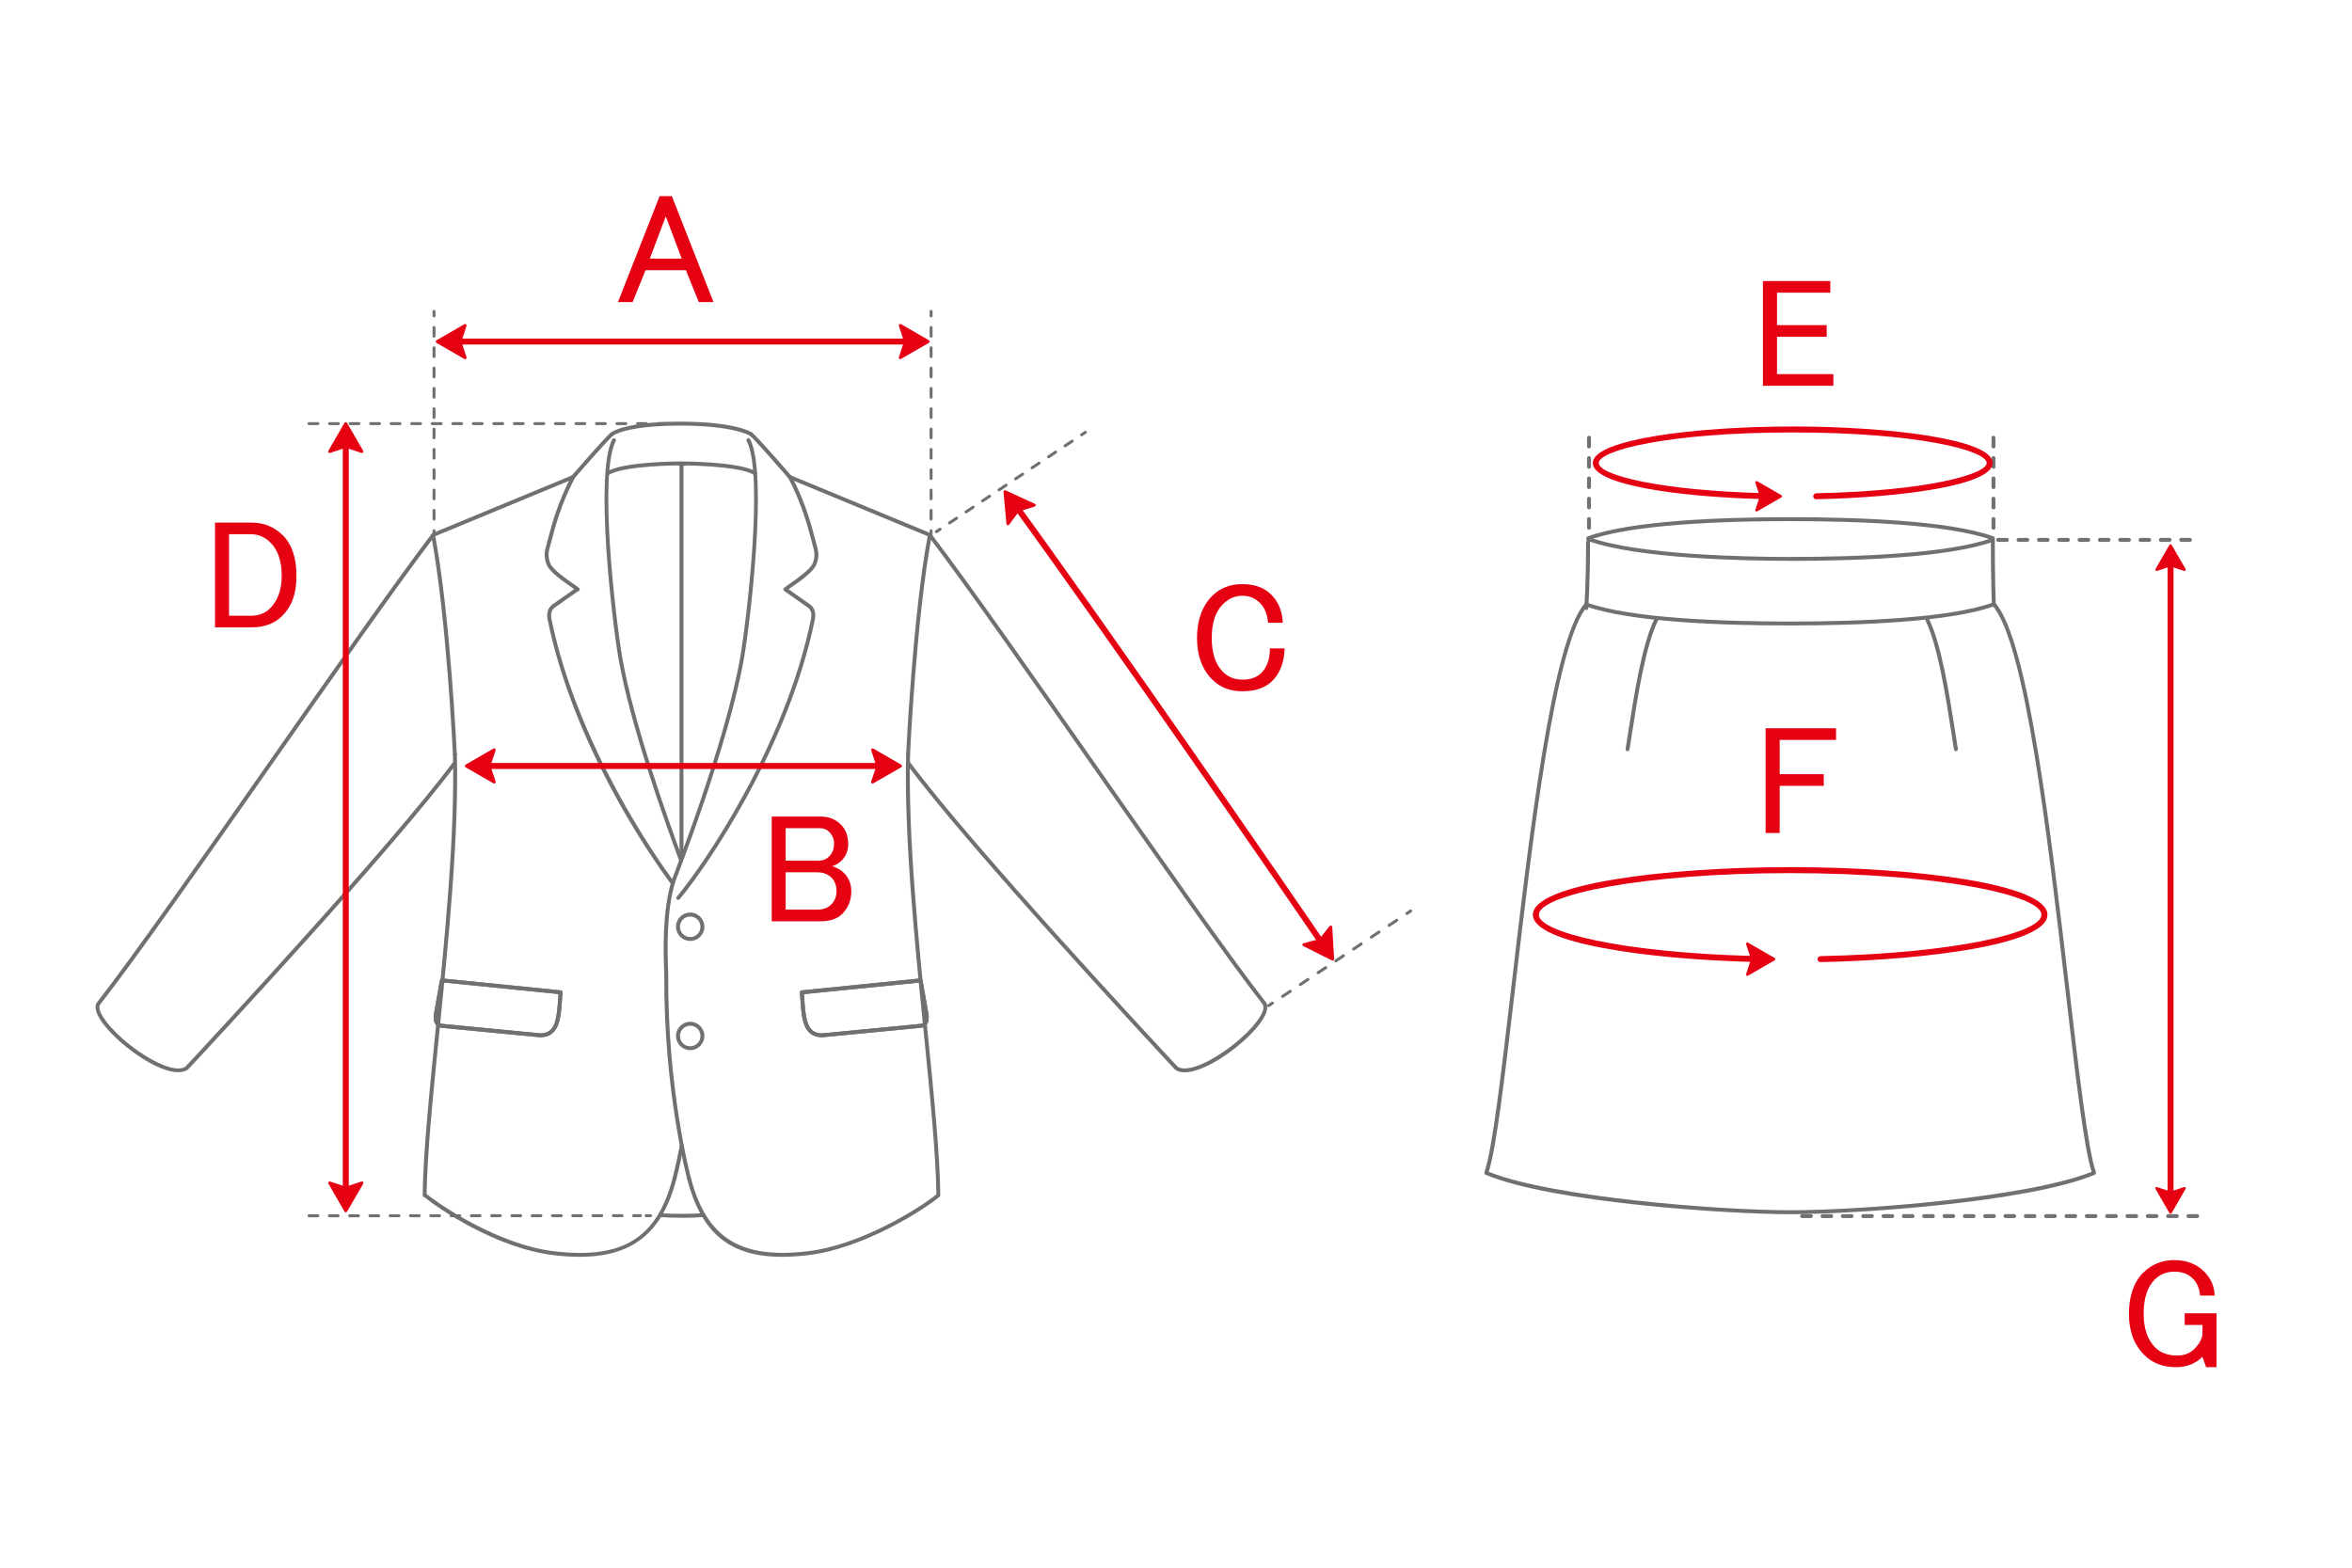 <?xml version="1.0" encoding="UTF-8"?><svg id="a" xmlns="http://www.w3.org/2000/svg" viewBox="0 0 600 400"><g id="b"><path d="M146.19,122.21c-.12,0-.23-.04-.33-.12-.21-.18-.23-.5-.05-.71.35-.41,8.63-9.94,9.97-10.99.21-.17.53-.13.7.09.17.22.13.53-.09.7-1.05.82-7.45,8.11-9.83,10.86-.1.11-.24.17-.38.17Z" fill="#717071"/><path d="M116.04,192.96c-.27,0-.49-.21-.5-.48-.02-.35-1.64-35.12-5.54-55.81-.05-.27.13-.53.4-.58.27-.05.53.13.58.4,3.91,20.76,5.54,55.6,5.55,55.95.01.28-.2.51-.48.52,0,0-.02,0-.02,0Z" fill="#717071"/><path d="M173.85,218.9c-.28,0-.5-.22-.5-.5v-99.65c0-.28.22-.5.5-.5s.5.22.5.5v99.65c0,.28-.22.5-.5.5Z" fill="#717071"/><path d="M45.48,273.58c-4.03,0-10.23-3.66-15.03-7.95-1.76-1.57-7.39-6.93-5.78-9.79,9.14-11.71,26.73-36.84,43.74-61.14,15.77-22.53,32.07-45.84,41.6-58.36.17-.22.48-.26.7-.1.22.17.26.48.1.7-9.51,12.51-25.81,35.81-41.58,58.33-17.01,24.31-34.61,49.46-43.73,61.12-.76,1.36,1.48,4.8,5.61,8.49,5.63,5.02,13.4,9.21,16.2,7.26l.04-.05c5.3-5.68,52.26-56.15,68.21-77.65.17-.22.48-.27.7-.1.22.16.27.48.1.7-15.97,21.55-62.97,72.05-68.28,77.74l-.08.08c-.68.49-1.54.72-2.54.72Z" fill="#717071"/><path d="M176.07,240.08c-1.99,0-3.62-1.62-3.62-3.62s1.62-3.62,3.62-3.62,3.62,1.62,3.62,3.62-1.62,3.62-3.62,3.62ZM176.07,233.85c-1.44,0-2.62,1.17-2.62,2.62s1.17,2.62,2.62,2.62,2.62-1.17,2.62-2.62-1.17-2.62-2.62-2.62Z" fill="#717071"/><path d="M176.07,267.95c-1.99,0-3.62-1.62-3.62-3.62s1.62-3.62,3.62-3.62,3.62,1.62,3.62,3.62-1.62,3.62-3.62,3.62ZM176.07,261.72c-1.44,0-2.62,1.17-2.62,2.62s1.17,2.62,2.62,2.62,2.62-1.17,2.62-2.62-1.17-2.62-2.62-2.62Z" fill="#717071"/><path d="M237.18,136.99c-.06,0-.13-.01-.19-.04l-35.68-14.77c-.25-.11-.38-.4-.27-.65s.4-.38.65-.27l35.68,14.77c.25.11.38.4.27.65-.08.19-.27.31-.46.31Z" fill="#717071"/><path d="M201.51,122.21c-.14,0-.28-.06-.38-.17-2.38-2.74-8.78-10.04-9.83-10.86-.22-.17-.26-.48-.09-.7.17-.22.48-.26.7-.09,1.34,1.05,9.62,10.58,9.97,10.99.18.21.16.52-.05.71-.09.08-.21.12-.33.12Z" fill="#717071"/><path d="M231.66,192.96s-.01,0-.02,0c-.28-.01-.49-.25-.48-.52.02-.35,1.64-35.19,5.55-55.95.05-.27.32-.45.58-.4.27.05.45.31.4.58-3.9,20.69-5.52,55.46-5.54,55.81-.01.27-.23.48-.5.48Z" fill="#717071"/><path d="M199.53,320.68c-13.41,0-20.61-6.04-24.22-19.77-.07-.27.09-.54.36-.61.26-.07.54.09.61.36,4.01,15.26,12.67,20.65,29.87,18.59,13.54-1.62,28.49-11.04,32.73-14.51-.13-10.31-1.65-25.5-3.26-41.56-2.34-23.38-4.99-49.88-4.46-70.74,0-.28.26-.49.51-.49.28,0,.49.24.49.51-.53,20.8,2.12,47.27,4.45,70.62,1.62,16.21,3.16,31.53,3.26,41.89,0,.15-.06.29-.18.39-4.04,3.39-19.47,13.21-33.43,14.88-2.4.29-4.65.44-6.74.44Z" fill="#717071"/><path d="M302.2,273.61c-.96,0-1.79-.21-2.44-.69l-.15-.15c-5.31-5.69-52.3-56.19-68.28-77.74-.17-.22-.12-.54.1-.7.22-.16.54-.12.7.1,15.94,21.51,62.9,71.97,68.21,77.65l.04.05c2.8,1.95,10.58-2.24,16.2-7.26,4.14-3.69,6.38-7.13,5.57-8.55-9.08-11.6-26.67-36.75-43.68-61.06-15.76-22.53-32.06-45.82-41.58-58.33-.17-.22-.12-.53.1-.7.22-.17.53-.12.7.1,9.53,12.53,25.83,35.83,41.6,58.36,17.01,24.3,34.59,49.44,43.69,61.08,1.66,2.92-3.97,8.28-5.73,9.85-4.82,4.31-11.06,7.98-15.05,7.98Z" fill="#717071"/><path d="M191.6,111.29c-.1,0-.2-.03-.29-.09-.06-.04-4.01-2.61-17.83-2.61s-17.04,2.55-17.07,2.58c-.21.18-.53.15-.7-.06-.18-.21-.16-.52.05-.7.13-.12,3.39-2.82,17.72-2.82s18.25,2.68,18.41,2.79c.23.16.28.47.12.7-.1.14-.25.21-.41.21Z" fill="#717071"/><path d="M192.65,121.28c-.1,0-.19-.03-.28-.08-3.65-2.43-18.53-2.46-18.68-2.46s-14.72.03-18.38,2.46c-.23.15-.54.09-.69-.14s-.09-.54.14-.69c3.9-2.6,18.32-2.63,18.93-2.63s15.33.03,19.23,2.63c.23.15.29.46.14.69-.1.14-.25.22-.42.22Z" fill="#717071"/><path d="M173.02,229.62c-.11,0-.23-.04-.32-.12-.21-.18-.24-.49-.06-.71,6.76-8.04,27.58-38.33,34.25-70.88.16-.75.25-2.13-.83-2.89l-6.02-4.24c-.13-.09-.21-.23-.21-.39,0-.16.06-.31.18-.4.3-.25.82-.61,1.47-1.07,1.9-1.33,5.09-3.56,5.8-5.12.53-1.18.63-2.51.28-3.75-.15-.52-.31-1.13-.49-1.83-.93-3.59-2.48-9.6-6.01-16.29-.13-.24-.04-.55.21-.68.24-.13.55-.04.68.21,3.58,6.79,5.15,12.87,6.09,16.5.18.69.34,1.3.48,1.81.42,1.47.3,3.04-.34,4.44-.82,1.81-4.02,4.04-6.13,5.52-.33.23-.63.44-.88.62l5.46,3.84c1.13.79,1.59,2.21,1.24,3.91-6.71,32.76-27.66,63.23-34.46,71.32-.1.12-.24.18-.38.18Z" fill="#717071"/><path d="M175.8,301.29c-.22,0-.42-.15-.48-.37s-6.04-22.5-5.86-52.21c0-.3-.02-.81-.04-1.5-.15-4.09-.54-14.95,1.99-22.82.15-.38,13.69-35.03,17.44-56.8,1.59-9.26,6.05-46.55,1.64-55.05-.13-.25-.03-.55.21-.67.25-.13.55-.03.67.21,4.53,8.72.06,46.35-1.54,55.68-3.76,21.87-17.35,56.62-17.48,56.97-2.47,7.68-2.08,18.41-1.93,22.45.03.71.04,1.24.04,1.54-.19,29.57,5.76,51.72,5.82,51.94.07.27-.08.54-.35.61-.04.01-.09.02-.13.02Z" fill="#717071"/><path d="M147.85,320.68c-2.08,0-4.29-.14-6.66-.43-14.63-1.75-29.43-11.91-32.91-14.77-.12-.01-.23-.06-.31-.15-.09-.09-.15-.22-.14-.36.11-10.36,1.64-25.67,3.26-41.88,2.34-23.35,4.99-49.82,4.46-70.63,0-.28.21-.51.49-.51.3,0,.51.21.51.49.53,20.87-2.12,47.37-4.46,70.76-1.6,16-3.12,31.13-3.26,41.44,3.07,2.55,18.12,12.9,32.49,14.62,17.46,2.09,26.23-3.3,30.25-18.59.07-.27.35-.43.61-.36.27.07.43.34.36.61-3.58,13.6-11.1,19.76-24.68,19.76Z" fill="#717071"/><path d="M172.04,301.29s-.09,0-.13-.02c-.27-.07-.42-.35-.35-.61,0-.03.84-3.11,1.87-8.43.05-.27.31-.44.59-.4.27.05.45.31.4.59-1.03,5.35-1.88,8.47-1.88,8.5-.06.22-.26.37-.48.37Z" fill="#717071"/><path d="M171.63,225.87c-.15,0-.3-.07-.4-.2-5.74-7.78-24.99-35.64-31.53-67.55-.35-1.69.11-3.12,1.24-3.91l5.53-3.89c-.24-.17-.51-.36-.81-.57-2.12-1.48-5.31-3.71-6.13-5.52-.63-1.39-.75-2.97-.34-4.44.14-.51.3-1.12.48-1.81.94-3.63,2.51-9.71,6.09-16.5.13-.25.43-.34.68-.21.24.13.34.43.21.68-3.52,6.69-5.08,12.7-6.01,16.29-.18.7-.34,1.32-.49,1.83-.35,1.24-.25,2.57.28,3.75.71,1.56,3.89,3.79,5.8,5.12.65.46,1.17.82,1.47,1.07.16.13.22.36.15.55-.07.19-.25.32-.45.33l-5.89,4.14c-1.09.76-.99,2.14-.84,2.89,6.67,32.53,27.29,61.65,31.36,67.16.16.22.12.54-.11.7-.09.07-.19.1-.3.1Z" fill="#717071"/><path d="M173.78,220.06c-.2,0-.39-.12-.47-.33-3.7-9.92-12.63-34.83-15.58-51.97-1.6-9.33-6.07-46.96-1.54-55.68.13-.25.43-.34.67-.21.25.13.34.43.21.67-4.41,8.5.05,45.79,1.64,55.05,2.93,17.05,11.84,41.9,15.53,51.79.1.26-.04.55-.29.64-.06.02-.12.03-.17.03Z" fill="#717071"/><path d="M173.73,310.71c-1.78,0-3.6-.05-5.09-.15-.28-.02-.48-.26-.46-.53.02-.28.29-.49.53-.46,3.3.23,8.26.17,10.64-.03.26-.02.52.18.54.46.02.28-.18.52-.46.54-1.34.11-3.49.19-5.71.19Z" fill="#717071"/><path d="M209.77,264.67c-4.86,0-5.22-4.8-5.51-8.66l-.2-2.78c-.02-.27.18-.51.45-.53l30.28-3.05c.27-.03.5.15.54.41l1.53,8.68c.17,1.21,0,2.12-.48,2.73-.36.45-.87.71-1.52.77l-25.09,2.42h0ZM205.09,253.65l.16,2.29c.34,4.53.87,7.73,4.47,7.73l25.05-2.42h0c.37-.03.64-.16.83-.39.3-.38.4-1.07.27-1.95l-1.45-8.2-29.34,2.95Z" fill="#717071"/><path d="M209.77,264.67c-4.86,0-5.22-4.8-5.51-8.66l-.2-2.78c-.02-.27.18-.51.45-.53l30.28-3.05c.27-.03.5.15.54.41l1.53,8.68c.17,1.21,0,2.12-.48,2.73-.36.45-.87.71-1.52.77l-25.09,2.42h0ZM205.09,253.65l.16,2.29c.34,4.53.87,7.73,4.47,7.73l25.05-2.42h0c.37-.03.64-.16.83-.39.3-.38.4-1.07.27-1.95l-1.45-8.2-29.34,2.95Z" fill="#717071"/><path d="M137.83,264.67l-25.14-2.43c-.65-.06-1.16-.32-1.52-.77-.48-.61-.65-1.52-.48-2.71l1.54-8.7c.04-.26.28-.44.54-.41l30.28,3.05c.27.03.47.26.45.53l-.2,2.77c-.29,3.86-.66,8.66-5.47,8.66ZM113.13,250.7l-1.45,8.22c-.12.86-.02,1.56.28,1.93.18.23.46.36.83.39h0l25.1,2.42c3.56,0,4.08-3.21,4.42-7.74l.16-2.29-29.34-2.95Z" fill="#717071"/><path d="M137.83,264.67l-25.14-2.43c-.65-.06-1.16-.32-1.52-.77-.48-.61-.65-1.52-.48-2.71l1.54-8.7c.04-.26.28-.44.54-.41l30.28,3.05c.27.03.47.26.45.53l-.2,2.77c-.29,3.86-.66,8.66-5.47,8.66ZM113.13,250.7l-1.45,8.22c-.12.86-.02,1.56.28,1.93.18.23.46.36.83.39h0l25.1,2.42c3.56,0,4.08-3.21,4.42-7.74l.16-2.29-29.34-2.95Z" fill="#717071"/><path d="M358.9,233.46c-.12,0-.24-.06-.32-.17-.12-.18-.07-.41.11-.53l.95-.63c.17-.12.41-.07.53.11.12.18.07.41-.11.53l-.95.63c-.07.04-.14.06-.21.06Z" fill="#717071"/><path d="M327.19,254.61c-.12,0-.24-.06-.32-.17-.12-.18-.07-.41.11-.53l1.94-1.29c.17-.12.41-.07.53.11.12.18.07.41-.11.53l-1.94,1.29c-.06.04-.14.06-.21.06ZM331.72,251.59c-.12,0-.24-.06-.32-.17-.12-.18-.07-.41.11-.53l1.94-1.3c.17-.12.41-.07.53.11.12.18.07.41-.11.53l-1.94,1.3c-.07.04-.14.06-.21.06ZM336.25,248.57c-.12,0-.24-.06-.32-.17-.12-.17-.07-.41.11-.53l1.94-1.29c.18-.12.41-.07.53.11.12.17.07.41-.11.53l-1.94,1.29c-.07.04-.14.06-.21.06ZM340.78,245.55c-.12,0-.24-.06-.32-.17-.12-.18-.07-.41.1-.53l1.94-1.3c.17-.12.41-.07.53.1.12.18.07.41-.1.53l-1.94,1.3c-.07.04-.14.06-.21.06ZM345.31,242.52c-.12,0-.24-.06-.32-.17-.12-.18-.07-.41.11-.53l1.94-1.29c.17-.11.41-.07.53.11.12.18.07.41-.11.53l-1.94,1.29c-.07.04-.14.06-.21.06ZM349.84,239.5c-.12,0-.24-.06-.32-.17-.12-.18-.07-.41.1-.53l1.94-1.3c.17-.12.41-.07.53.1.12.18.07.41-.1.53l-1.94,1.3c-.07.04-.14.06-.21.06ZM354.37,236.48c-.12,0-.24-.06-.32-.17-.12-.17-.07-.41.11-.53l1.94-1.29c.18-.12.41-.07.53.11.12.17.07.41-.11.53l-1.94,1.29c-.07.04-.14.06-.21.06Z" fill="#717071"/><path d="M323.66,256.97c-.12,0-.24-.06-.32-.17-.12-.17-.07-.41.1-.53l.95-.64c.18-.12.41-.07.53.1.12.17.07.41-.1.53l-.95.64c-.07.04-.14.06-.21.06Z" fill="#717071"/><path d="M275.92,111.32c-.12,0-.24-.06-.32-.17-.12-.18-.07-.41.11-.53l.95-.63c.18-.12.41-.07.53.11.12.18.07.41-.11.53l-.95.63c-.07.04-.14.06-.21.06Z" fill="#717071"/><path d="M242.23,133.8c-.12,0-.24-.06-.32-.17-.12-.18-.07-.41.11-.53l1.8-1.2c.18-.12.41-.07.53.11.12.18.07.41-.11.53l-1.8,1.2c-.07.04-.14.06-.21.06ZM246.44,130.99c-.12,0-.24-.06-.32-.17-.12-.18-.07-.41.11-.53l1.8-1.2c.18-.12.41-.07.53.11.12.18.07.41-.11.53l-1.8,1.2c-.07.04-.14.06-.21.06ZM250.65,128.18c-.12,0-.24-.06-.32-.17-.12-.18-.07-.41.11-.53l1.8-1.2c.17-.12.41-.07.53.11.12.18.07.41-.11.53l-1.8,1.2c-.07.04-.14.06-.21.06ZM254.86,125.37c-.12,0-.24-.06-.32-.17-.12-.18-.07-.41.11-.53l1.8-1.2c.17-.12.41-.07.53.11.12.18.07.41-.11.53l-1.8,1.2c-.07.04-.14.06-.21.06ZM259.07,122.56c-.12,0-.24-.06-.32-.17-.12-.18-.07-.41.11-.53l1.8-1.2c.17-.12.41-.07.53.11.12.18.07.41-.11.53l-1.8,1.2c-.07.04-.14.06-.21.06ZM263.28,119.75c-.12,0-.24-.06-.32-.17-.12-.18-.07-.41.11-.53l1.8-1.2c.17-.12.41-.07.53.11.12.18.07.41-.11.53l-1.8,1.2c-.07.04-.14.06-.21.06ZM267.49,116.94c-.12,0-.24-.06-.32-.17-.12-.18-.07-.41.11-.53l1.8-1.2c.17-.12.41-.07.53.11.12.18.07.41-.11.53l-1.8,1.2c-.07.04-.14.06-.21.06ZM271.71,114.13c-.12,0-.24-.06-.32-.17-.12-.18-.07-.41.11-.53l1.8-1.2c.18-.12.41-.07.53.11.12.18.07.41-.11.53l-1.8,1.2c-.07.04-.14.06-.21.06Z" fill="#717071"/><path d="M238.87,136.04c-.12,0-.24-.06-.32-.17-.12-.18-.07-.41.11-.53l.95-.63c.18-.12.41-.07.53.11.12.18.07.41-.11.53l-.95.63c-.07.04-.14.06-.21.06Z" fill="#717071"/><path d="M338.89,243.87c-.25,0-.48-.12-.63-.33-9.05-13.37-57.27-83.3-81.56-116.5-.25-.34-.17-.82.17-1.07.34-.25.82-.17,1.07.17,24.3,33.21,72.54,103.17,81.59,116.55.24.35.14.82-.2,1.06-.13.09-.28.13-.43.13Z" fill="#e50012"/><polygon points="339.48 236.53 339.96 244.73 332.62 241.05 336.8 239.92 339.48 236.53" fill="#e50012"/><path d="M339.96,245.11c-.06,0-.12-.01-.17-.04l-7.34-3.68c-.14-.07-.22-.22-.21-.38s.13-.29.28-.33l4.05-1.09,2.61-3.29c.1-.12.27-.17.41-.13.15.05.26.18.27.34l.48,8.2c0,.14-.06.27-.17.34-.06.04-.14.06-.21.06ZM333.69,241.16l5.86,2.94-.38-6.54-2.06,2.6c-.05.06-.12.11-.2.13l-3.21.87Z" fill="#e50012"/><polygon points="257.13 133.64 256.37 125.47 263.83 128.9 259.7 130.17 257.13 133.64" fill="#e50012"/><path d="M257.13,134.02s-.07,0-.1-.01c-.15-.04-.26-.17-.28-.33l-.76-8.17c-.01-.14.05-.27.16-.35.11-.08.26-.09.38-.04l7.46,3.43c.14.07.23.21.22.37-.01.16-.12.29-.27.34l-4.01,1.23-2.49,3.38c-.07.1-.19.15-.31.15ZM256.81,126.09l.6,6.52,1.98-2.67c.05-.07.12-.11.2-.14l3.18-.97-5.95-2.74Z" fill="#e50012"/><path d="M110.72,80.97c-.21,0-.38-.17-.38-.38v-1.14c0-.21.17-.38.38-.38s.38.17.38.38v1.14c0,.21-.17.38-.38.38Z" fill="#717071"/><path d="M110.72,132.83c-.21,0-.38-.17-.38-.38v-2.22c0-.21.17-.38.38-.38s.38.17.38.38v2.22c0,.21-.17.38-.38.38ZM110.72,127.65c-.21,0-.38-.17-.38-.38v-2.22c0-.21.17-.38.38-.38s.38.17.38.38v2.22c0,.21-.17.38-.38.38ZM110.72,122.46c-.21,0-.38-.17-.38-.38v-2.22c0-.21.17-.38.38-.38s.38.17.38.38v2.22c0,.21-.17.38-.38.38ZM110.72,117.27c-.21,0-.38-.17-.38-.38v-2.22c0-.21.17-.38.38-.38s.38.17.38.38v2.22c0,.21-.17.38-.38.38ZM110.72,112.09c-.21,0-.38-.17-.38-.38v-2.22c0-.21.17-.38.38-.38s.38.17.38.38v2.22c0,.21-.17.38-.38.38ZM110.72,106.9c-.21,0-.38-.17-.38-.38v-2.22c0-.21.17-.38.38-.38s.38.17.38.38v2.22c0,.21-.17.38-.38.38ZM110.72,101.72c-.21,0-.38-.17-.38-.38v-2.22c0-.21.17-.38.38-.38s.38.17.38.38v2.22c0,.21-.17.38-.38.38ZM110.72,96.53c-.21,0-.38-.17-.38-.38v-2.22c0-.21.17-.38.38-.38s.38.17.38.38v2.22c0,.21-.17.38-.38.38ZM110.72,91.35c-.21,0-.38-.17-.38-.38v-2.22c0-.21.17-.38.38-.38s.38.17.38.38v2.22c0,.21-.17.38-.38.38ZM110.72,86.16c-.21,0-.38-.17-.38-.38v-2.22c0-.21.17-.38.38-.38s.38.17.38.38v2.22c0,.21-.17.38-.38.38Z" fill="#717071"/><path d="M110.72,136.94c-.21,0-.38-.17-.38-.38v-1.14c0-.21.17-.38.38-.38s.38.17.38.38v1.14c0,.21-.17.38-.38.38Z" fill="#717071"/><path d="M237.52,80.97c-.21,0-.38-.17-.38-.38v-1.14c0-.21.17-.38.38-.38s.38.17.38.38v1.14c0,.21-.17.38-.38.38Z" fill="#717071"/><path d="M237.52,132.83c-.21,0-.38-.17-.38-.38v-2.22c0-.21.17-.38.38-.38s.38.17.38.38v2.22c0,.21-.17.38-.38.38ZM237.52,127.65c-.21,0-.38-.17-.38-.38v-2.22c0-.21.17-.38.38-.38s.38.17.38.38v2.22c0,.21-.17.38-.38.38ZM237.52,122.46c-.21,0-.38-.17-.38-.38v-2.22c0-.21.17-.38.38-.38s.38.17.38.38v2.22c0,.21-.17.38-.38.38ZM237.52,117.27c-.21,0-.38-.17-.38-.38v-2.22c0-.21.17-.38.38-.38s.38.17.38.38v2.22c0,.21-.17.38-.38.38ZM237.52,112.09c-.21,0-.38-.17-.38-.38v-2.22c0-.21.17-.38.38-.38s.38.17.38.38v2.22c0,.21-.17.38-.38.38ZM237.52,106.9c-.21,0-.38-.17-.38-.38v-2.22c0-.21.17-.38.38-.38s.38.17.38.38v2.22c0,.21-.17.38-.38.38ZM237.52,101.72c-.21,0-.38-.17-.38-.38v-2.22c0-.21.17-.38.38-.38s.38.17.38.38v2.22c0,.21-.17.38-.38.38ZM237.52,96.53c-.21,0-.38-.17-.38-.38v-2.22c0-.21.17-.38.38-.38s.38.17.38.38v2.22c0,.21-.17.38-.38.38ZM237.52,91.35c-.21,0-.38-.17-.38-.38v-2.22c0-.21.17-.38.38-.38s.38.17.38.38v2.22c0,.21-.17.38-.38.38ZM237.52,86.16c-.21,0-.38-.17-.38-.38v-2.22c0-.21.17-.38.38-.38s.38.17.38.38v2.22c0,.21-.17.38-.38.38Z" fill="#717071"/><path d="M237.52,136.94c-.21,0-.38-.17-.38-.38v-1.14c0-.21.17-.38.38-.38s.38.17.38.38v1.14c0,.21-.17.38-.38.38Z" fill="#717071"/><path d="M234.6,87.91h-120.94c-.42,0-.76-.34-.76-.76s.34-.76.76-.76h120.94c.42,0,.76.34.76.76s-.34.76-.76.76Z" fill="#e50012"/><polygon points="118.65 91.26 111.54 87.15 118.65 83.05 117.3 87.15 118.65 91.26" fill="#e50012"/><path d="M118.65,91.64c-.07,0-.13-.02-.19-.05l-7.11-4.1c-.12-.07-.19-.19-.19-.33s.07-.26.19-.33l7.11-4.11c.14-.08.31-.07.43.03.12.1.17.26.12.42l-1.31,3.99,1.31,3.99c.05.15,0,.32-.12.42-.07.06-.15.08-.24.08ZM112.31,87.15l5.67,3.28-1.04-3.16c-.03-.08-.03-.16,0-.24l1.04-3.16-5.67,3.28Z" fill="#e50012"/><polygon points="229.66 91.26 236.77 87.15 229.66 83.05 231.01 87.15 229.66 91.26" fill="#e50012"/><path d="M229.66,91.64c-.09,0-.17-.03-.24-.08-.12-.1-.17-.26-.12-.42l1.31-3.99-1.31-3.99c-.05-.15,0-.32.12-.42.12-.1.29-.11.43-.03l7.11,4.11c.12.07.19.19.19.33s-.07.26-.19.33l-7.11,4.1c-.06.03-.12.05-.19.05ZM230.33,83.88l1.04,3.16c.03.08.03.16,0,.24l-1.04,3.16,5.67-3.28-5.67-3.28Z" fill="#e50012"/><path d="M226.4,196.2h-104.17c-.42,0-.76-.34-.76-.76s.34-.76.76-.76h104.17c.42,0,.76.34.76.76s-.34.76-.76.76Z" fill="#e50012"/><polygon points="126.07 199.54 118.96 195.44 126.07 191.33 124.71 195.44 126.07 199.54" fill="#e50012"/><path d="M126.07,199.92c-.07,0-.13-.02-.19-.05l-7.11-4.1c-.12-.07-.19-.19-.19-.33s.07-.26.19-.33l7.11-4.11c.14-.08.31-.07.43.03.12.1.17.26.12.42l-1.31,3.99,1.31,3.98c.05.15,0,.32-.12.42-.07.06-.15.08-.24.08ZM119.72,195.44l5.67,3.27-1.04-3.16c-.03-.08-.03-.16,0-.24l1.04-3.16-5.67,3.28Z" fill="#e50012"/><polygon points="222.6 199.54 229.71 195.44 222.6 191.33 223.95 195.44 222.6 199.54" fill="#e50012"/><path d="M222.6,199.92c-.09,0-.17-.03-.24-.08-.12-.1-.17-.27-.12-.42l1.31-3.98-1.31-3.99c-.05-.15,0-.32.12-.42.12-.1.29-.11.43-.03l7.11,4.11c.12.07.19.19.19.33s-.07.26-.19.33l-7.11,4.1c-.06.03-.12.05-.19.05ZM223.27,192.16l1.04,3.16c.03.08.03.16,0,.24l-1.04,3.16,5.67-3.27-5.67-3.28Z" fill="#e50012"/><path d="M88.21,307.26c-.42,0-.76-.34-.76-.76V110.14c0-.42.34-.76.76-.76s.76.34.76.76v196.36c0,.42-.34.76-.76.76Z" fill="#e50012"/><polygon points="84.11 115.2 88.21 108.09 92.32 115.2 88.21 113.85 84.11 115.2" fill="#e50012"/><path d="M92.32,115.58s-.08,0-.12-.02l-3.99-1.31-3.99,1.31c-.15.05-.31,0-.42-.12-.1-.12-.11-.29-.03-.43l4.1-7.11c.14-.24.52-.24.66,0l4.11,7.11c.08.14.07.31-.03.43-.07.09-.18.14-.3.14ZM88.21,113.46s.08,0,.12.02l3.16,1.04-3.28-5.67-3.28,5.67,3.16-1.04s.08-.02.12-.02Z" fill="#e50012"/><polygon points="84.11 301.82 88.21 308.93 92.32 301.82 88.21 303.18 84.11 301.82" fill="#e50012"/><path d="M88.21,309.32h0c-.14,0-.26-.07-.33-.19l-4.1-7.11c-.08-.14-.07-.31.03-.43.1-.12.27-.17.42-.12l3.99,1.32,3.99-1.32c.15-.05.32,0,.42.12.1.12.11.29.03.43l-4.11,7.11c-.07.12-.19.19-.33.19ZM84.93,302.5l3.28,5.67,3.28-5.67-3.16,1.04c-.08.03-.16.03-.24,0l-3.16-1.04Z" fill="#e50012"/><path d="M78.85,310.59c-.21,0-.38-.17-.38-.38s.17-.38.38-.38h2.22c.21,0,.38.17.38.38s-.17.38-.38.38h-2.22ZM84.02,310.59c-.21,0-.38-.17-.38-.38s.17-.38.38-.38h2.22c.21,0,.38.17.38.38s-.17.38-.38.38h-2.22ZM89.2,310.59c-.21,0-.38-.17-.38-.38s.17-.38.38-.38h2.22c.21,0,.38.17.38.38s-.17.38-.38.38h-2.22ZM94.37,310.59c-.21,0-.38-.17-.38-.38s.17-.38.38-.38h2.22c.21,0,.38.17.38.38s-.17.38-.38.38h-2.22ZM101.76,310.58h-2.22c-.21,0-.38-.17-.38-.38s.17-.38.38-.38h2.22c.21,0,.38.17.38.38s-.17.38-.38.38ZM104.72,310.58c-.21,0-.38-.17-.38-.38s.17-.38.38-.38h2.22c.21,0,.38.17.38.38s-.17.38-.38.38h-2.22ZM109.89,310.58c-.21,0-.38-.17-.38-.38s.17-.38.38-.38h2.22c.21,0,.38.17.38.38s-.17.38-.38.38h-2.22ZM115.07,310.58c-.21,0-.38-.17-.38-.38s.17-.38.38-.38h2.22c.21,0,.38.17.38.38s-.17.38-.38.38h-2.22ZM120.24,310.57c-.21,0-.38-.17-.38-.38s.17-.38.38-.38h2.22c.21,0,.38.17.38.38s-.17.38-.38.38h-2.22ZM125.42,310.57c-.21,0-.38-.17-.38-.38s.17-.38.38-.38h2.22c.21,0,.38.17.38.38s-.17.38-.38.38h-2.22ZM130.59,310.57c-.21,0-.38-.17-.38-.38s.17-.38.38-.38h2.22c.21,0,.38.17.38.38s-.17.38-.38.38h-2.22ZM137.98,310.57h-2.22c-.21,0-.38-.17-.38-.38s.17-.38.38-.38h2.22c.21,0,.38.17.38.38s-.17.38-.38.38ZM140.94,310.57c-.21,0-.38-.17-.38-.38s.17-.38.38-.38h2.22c.21,0,.38.17.38.38s-.17.38-.38.38h-2.22ZM146.11,310.56c-.21,0-.38-.17-.38-.38s.17-.38.38-.38h2.22c.21,0,.38.17.38.38s-.17.38-.38.38h-2.22ZM151.29,310.56c-.21,0-.38-.17-.38-.38s.17-.38.38-.38h2.22c.21,0,.38.17.38.38s-.17.38-.38.38h-2.22ZM156.46,310.56c-.21,0-.38-.17-.38-.38s.17-.38.38-.38h2.22c.21,0,.38.17.38.38s-.17.38-.38.38h-2.22ZM161.64,310.56c-.21,0-.38-.17-.38-.38s.17-.38.38-.38h1.71c.21,0,.38.17.38.38s-.17.38-.38.38h-1.71Z" fill="#717071"/><path d="M165.97,310.56h-1.14c-.21,0-.38-.17-.38-.38s.17-.38.38-.38h1.14c.21,0,.38.17.38.38s-.17.38-.38.38Z" fill="#717071"/><path d="M170.13,108.47h-2.24c-.21,0-.38-.17-.38-.38s.17-.38.38-.38h2.24c.21,0,.38.17.38.38s-.17.38-.38.38ZM164.89,108.47h-2.25c-.21,0-.38-.17-.38-.38s.17-.38.38-.38h2.25c.21,0,.38.17.38.38s-.17.38-.38.38ZM159.65,108.47h-2.25c-.21,0-.38-.17-.38-.38s.17-.38.38-.38h2.25c.21,0,.38.17.38.38s-.17.38-.38.38ZM154.42,108.47h-2.25c-.21,0-.38-.17-.38-.38s.17-.38.38-.38h2.25c.21,0,.38.17.38.38s-.17.38-.38.38ZM149.18,108.47h-2.25c-.21,0-.38-.17-.38-.38s.17-.38.38-.38h2.25c.21,0,.38.17.38.38s-.17.38-.38.38ZM143.94,108.47h-2.24c-.21,0-.38-.17-.38-.38s.17-.38.38-.38h2.24c.21,0,.38.17.38.38s-.17.38-.38.38ZM138.7,108.47h-2.25c-.21,0-.38-.17-.38-.38s.17-.38.38-.38h2.25c.21,0,.38.17.38.38s-.17.38-.38.38ZM133.47,108.47h-2.25c-.21,0-.38-.17-.38-.38s.17-.38.38-.38h2.25c.21,0,.38.17.38.38s-.17.38-.38.38ZM128.23,108.47h-2.25c-.21,0-.38-.17-.38-.38s.17-.38.38-.38h2.25c.21,0,.38.17.38.38s-.17.38-.38.38ZM122.99,108.47h-2.25c-.21,0-.38-.17-.38-.38s.17-.38.38-.38h2.25c.21,0,.38.17.38.38s-.17.38-.38.38ZM117.75,108.47h-2.25c-.21,0-.38-.17-.38-.38s.17-.38.38-.38h2.25c.21,0,.38.17.38.38s-.17.38-.38.38ZM112.52,108.47h-2.25c-.21,0-.38-.17-.38-.38s.17-.38.38-.38h2.25c.21,0,.38.17.38.38s-.17.38-.38.38ZM107.28,108.47h-2.25c-.21,0-.38-.17-.38-.38s.17-.38.38-.38h2.25c.21,0,.38.17.38.38s-.17.38-.38.38ZM102.04,108.47h-2.25c-.21,0-.38-.17-.38-.38s.17-.38.38-.38h2.25c.21,0,.38.17.38.38s-.17.38-.38.38ZM96.8,108.47h-2.24c-.21,0-.38-.17-.38-.38s.17-.38.38-.38h2.24c.21,0,.38.17.38.38s-.17.38-.38.38ZM91.57,108.47h-2.25c-.21,0-.38-.17-.38-.38s.17-.38.38-.38h2.25c.21,0,.38.17.38.38s-.17.38-.38.38ZM86.33,108.47h-2.25c-.21,0-.38-.17-.38-.38s.17-.38.38-.38h2.25c.21,0,.38.17.38.38s-.17.38-.38.38ZM81.09,108.47h-2.25c-.21,0-.38-.17-.38-.38s.17-.38.38-.38h2.25c.21,0,.38.17.38.38s-.17.38-.38.38Z" fill="#717071"/><path d="M174.64,118.86h-1.14c-.28,0-.5-.22-.5-.5s.22-.5.5-.5h1.14c.28,0,.5.22.5.5s-.22.5-.5.5Z" fill="#717071"/><path d="M110.52,136.99c-.2,0-.38-.12-.46-.31-.11-.25.02-.55.27-.65l35.68-14.77c.26-.11.55.02.65.27.11.25-.02.55-.27.65l-35.68,14.77c-.06.03-.13.04-.19.04Z" fill="#717071"/><path d="M404.67,155.65s-.02,0-.04,0c-.28-.02-.48-.26-.46-.53,0-.07.45-6.72.45-16.82,0-.28.22-.5.5-.5s.5.22.5.5c0,10.14-.45,16.82-.45,16.88-.02.26-.24.47-.5.47Z" fill="#717071"/><path d="M456.59,159.59c-17.57,0-40.87-.85-52.09-4.9-.26-.09-.39-.38-.3-.64.09-.26.38-.39.64-.3,11.08,4,34.25,4.84,51.75,4.84s40.67-.84,51.75-4.84c.26-.09.55.04.64.3.09.26-.04.55-.3.64-11.21,4.05-34.51,4.9-52.09,4.9Z" fill="#717071"/><path d="M508.63,154.72c-.27,0-.49-.21-.5-.48,0-.06-.26-6.54-.26-16.67,0-.28.22-.5.5-.5s.5.22.5.5c0,10.11.25,16.57.26,16.63.01.28-.2.51-.48.52h-.02Z" fill="#717071"/><path d="M456.59,143.1c-11.26,0-38.82-.5-51.56-5.09-.26-.09-.39-.38-.3-.64.09-.26.38-.39.64-.3,12.59,4.54,40.01,5.04,51.22,5.04,17.4,0,40.47-.84,51.55-4.84.26-.09.54.04.64.3.09.26-.04.55-.3.64-11.21,4.05-34.41,4.9-51.89,4.9Z" fill="#717071"/><path d="M405.2,137.83c-.21,0-.4-.13-.47-.33-.09-.26.04-.55.3-.64,11.21-4.05,34.23-4.9,51.56-4.9s40.74.85,51.96,4.9c.26.09.39.38.3.64-.09.26-.38.39-.64.3-11.08-4-34.18-4.84-51.62-4.84-24.74,0-42.45,1.67-51.22,4.84-.06.02-.11.03-.17.03Z" fill="#717071"/><path d="M456.79,309.81c-15.83,0-60.7-2.9-77.82-10.07-.22-.09-.34-.32-.3-.56l.03-.15c1.99-5.74,4.19-24.6,6.75-46.44,4.64-39.71,10.41-89.12,18.86-98.72.18-.21.5-.23.71-.04.21.18.23.5.04.71-8.24,9.36-13.99,58.6-18.61,98.17-2.51,21.52-4.69,40.16-6.67,46.27,15.99,6.45,58.49,9.82,77.02,9.82s60.79-3.37,76.78-9.82c-1.97-5.98-4.15-24.67-6.67-46.27-4.62-39.57-10.38-88.81-18.61-98.17-.18-.21-.16-.52.04-.71.21-.18.52-.16.71.04,8.44,9.59,14.22,59.01,18.86,98.72,2.55,21.84,4.76,40.7,6.73,46.37l.05.21c.05.23-.08.47-.3.56-17.12,7.17-61.82,10.07-77.57,10.07Z" fill="#717071"/><path d="M415.19,191.65s-.05,0-.08,0c-.27-.04-.46-.3-.42-.57.21-1.3.42-2.67.64-4.08,1.55-9.94,3.47-22.31,6.69-29.03.12-.25.42-.35.67-.24.25.12.35.42.24.67-3.16,6.58-5.07,18.87-6.6,28.75-.22,1.42-.43,2.79-.64,4.09-.04.25-.25.42-.49.42Z" fill="#717071"/><path d="M498.95,191.65c-.24,0-.45-.17-.49-.42-.21-1.3-.42-2.66-.64-4.08-1.54-9.88-3.45-22.17-6.6-28.76-.12-.25-.01-.55.24-.67.25-.12.55-.01.67.24,3.22,6.72,5.14,19.09,6.69,29.04.22,1.41.43,2.78.64,4.07.04.27-.14.53-.42.57-.03,0-.05,0-.08,0Z" fill="#717071"/><path d="M405.36,135.16c-.28,0-.5-.22-.5-.5v-2.22c0-.28.22-.5.5-.5s.5.22.5.5v2.22c0,.28-.22.5-.5.5ZM405.36,129.97c-.28,0-.5-.22-.5-.5v-2.22c0-.28.22-.5.5-.5s.5.22.5.5v2.22c0,.28-.22.5-.5.5ZM405.36,124.79c-.28,0-.5-.22-.5-.5v-2.22c0-.28.22-.5.5-.5s.5.22.5.5v2.22c0,.28-.22.5-.5.5ZM405.36,119.6c-.28,0-.5-.22-.5-.5v-2.22c0-.28.22-.5.5-.5s.5.22.5.5v2.22c0,.28-.22.5-.5.5ZM405.36,114.41c-.28,0-.5-.22-.5-.5v-2.22c0-.28.22-.5.5-.5s.5.22.5.5v2.22c0,.28-.22.5-.5.5Z" fill="#717171"/><path d="M508.54,135.16c-.28,0-.5-.22-.5-.5v-2.22c0-.28.22-.5.5-.5s.5.22.5.5v2.22c0,.28-.22.5-.5.5ZM508.54,129.97c-.28,0-.5-.22-.5-.5v-2.22c0-.28.22-.5.5-.5s.5.22.5.5v2.22c0,.28-.22.5-.5.5ZM508.54,124.79c-.28,0-.5-.22-.5-.5v-2.22c0-.28.22-.5.5-.5s.5.22.5.5v2.22c0,.28-.22.5-.5.5ZM508.54,119.6c-.28,0-.5-.22-.5-.5v-2.22c0-.28.22-.5.5-.5s.5.22.5.5v2.22c0,.28-.22.5-.5.5ZM508.54,114.41c-.28,0-.5-.22-.5-.5v-2.22c0-.28.22-.5.5-.5s.5.22.5.5v2.22c0,.28-.22.5-.5.5Z" fill="#717171"/><polygon points="448.11 130.18 454.26 126.63 448.11 123.08 449.28 126.63 448.11 130.18" fill="#e50012"/><path d="M448.11,130.51c-.07,0-.15-.03-.21-.07-.11-.09-.15-.23-.11-.36l1.14-3.45-1.14-3.45c-.04-.13,0-.27.11-.36.1-.09.25-.1.37-.03l6.15,3.55c.1.06.17.17.17.29s-.06.23-.17.29l-6.15,3.55c-.05.03-.11.04-.17.04ZM448.69,123.8l.9,2.73c.02.07.02.14,0,.21l-.9,2.73,4.91-2.83-4.91-2.83Z" fill="#e50012"/><path d="M558.65,138.25h-2.22c-.28,0-.5-.22-.5-.5s.22-.5.5-.5h2.22c.28,0,.5.22.5.5s-.22.5-.5.5ZM553.46,138.25h-2.22c-.28,0-.5-.22-.5-.5s.22-.5.5-.5h2.22c.28,0,.5.22.5.5s-.22.5-.5.5ZM548.27,138.25h-2.22c-.28,0-.5-.22-.5-.5s.22-.5.5-.5h2.22c.28,0,.5.22.5.5s-.22.5-.5.5ZM543.09,138.25h-2.22c-.28,0-.5-.22-.5-.5s.22-.5.5-.5h2.22c.28,0,.5.22.5.5s-.22.5-.5.5ZM537.9,138.25h-2.22c-.28,0-.5-.22-.5-.5s.22-.5.5-.5h2.22c.28,0,.5.22.5.5s-.22.5-.5.5ZM532.72,138.25h-2.22c-.28,0-.5-.22-.5-.5s.22-.5.5-.5h2.22c.28,0,.5.22.5.5s-.22.5-.5.5ZM527.53,138.25h-2.22c-.28,0-.5-.22-.5-.5s.22-.5.5-.5h2.22c.28,0,.5.22.5.5s-.22.5-.5.5ZM522.35,138.25h-2.22c-.28,0-.5-.22-.5-.5s.22-.5.5-.5h2.22c.28,0,.5.22.5.5s-.22.5-.5.5ZM517.16,138.25h-2.22c-.28,0-.5-.22-.5-.5s.22-.5.5-.5h2.22c.28,0,.5.22.5.5s-.22.5-.5.5ZM511.97,138.25h-2.22c-.28,0-.5-.22-.5-.5s.22-.5.5-.5h2.22c.28,0,.5.22.5.5s-.22.5-.5.5Z" fill="#717171"/><path d="M553.71,306.36c-.42,0-.76-.34-.76-.76v-163.54c0-.42.34-.76.76-.76s.76.34.76.76v163.54c0,.42-.34.76-.76.76Z" fill="#e50012"/><polygon points="557.26 303.2 553.71 309.35 550.16 303.2 553.71 304.37 557.26 303.2" fill="#e50012"/><path d="M553.71,309.68c-.12,0-.23-.06-.29-.17l-3.55-6.15c-.07-.12-.06-.27.03-.37.09-.11.23-.15.36-.11l3.45,1.14,3.45-1.14c.13-.04.27,0,.36.11.09.11.1.25.03.37l-3.55,6.15c-.06.1-.17.17-.29.17ZM550.88,303.78l2.83,4.91,2.83-4.91-2.73.9c-.07.02-.14.02-.21,0l-2.73-.9Z" fill="#e50012"/><polygon points="557.26 145.35 553.71 139.2 550.16 145.35 553.71 144.18 557.26 145.35" fill="#e50012"/><path d="M550.16,145.68c-.1,0-.19-.04-.26-.12-.09-.11-.1-.25-.03-.37l3.55-6.15c.06-.1.17-.17.29-.17h0c.12,0,.23.06.29.17l3.55,6.15c.07.12.06.27-.03.37-.08.11-.23.15-.36.11l-3.45-1.14-3.45,1.14s-.07.02-.1.02ZM553.71,139.86l-2.83,4.91,2.73-.9c.07-.02.14-.02.21,0l2.73.9-2.83-4.91Z" fill="#e50012"/><path d="M560.49,310.79h-2.22c-.28,0-.5-.22-.5-.5s.22-.5.5-.5h2.22c.28,0,.5.22.5.5s-.22.5-.5.5ZM555.31,310.79h-2.22c-.28,0-.5-.22-.5-.5s.22-.5.5-.5h2.22c.28,0,.5.22.5.5s-.22.5-.5.5ZM550.12,310.79h-2.22c-.28,0-.5-.22-.5-.5s.22-.5.5-.5h2.22c.28,0,.5.22.5.5s-.22.5-.5.5ZM544.94,310.79h-2.22c-.28,0-.5-.22-.5-.5s.22-.5.5-.5h2.22c.28,0,.5.22.5.5s-.22.5-.5.5ZM539.75,310.79h-2.22c-.28,0-.5-.22-.5-.5s.22-.5.5-.5h2.22c.28,0,.5.22.5.5s-.22.5-.5.5ZM534.56,310.79h-2.22c-.28,0-.5-.22-.5-.5s.22-.5.5-.5h2.22c.28,0,.5.22.5.5s-.22.5-.5.5ZM529.38,310.79h-2.22c-.28,0-.5-.22-.5-.5s.22-.5.5-.5h2.22c.28,0,.5.22.5.5s-.22.5-.5.5ZM524.19,310.79h-2.22c-.28,0-.5-.22-.5-.5s.22-.5.5-.5h2.22c.28,0,.5.22.5.5s-.22.5-.5.5ZM519.01,310.79h-2.22c-.28,0-.5-.22-.5-.5s.22-.5.5-.5h2.22c.28,0,.5.22.5.5s-.22.5-.5.5ZM513.82,310.79h-2.22c-.28,0-.5-.22-.5-.5s.22-.5.5-.5h2.22c.28,0,.5.22.5.5s-.22.5-.5.5ZM508.64,310.79h-2.22c-.28,0-.5-.22-.5-.5s.22-.5.5-.5h2.22c.28,0,.5.22.5.5s-.22.5-.5.5ZM503.45,310.79h-2.22c-.28,0-.5-.22-.5-.5s.22-.5.5-.5h2.22c.28,0,.5.22.5.5s-.22.5-.5.5ZM498.26,310.79h-2.22c-.28,0-.5-.22-.5-.5s.22-.5.5-.5h2.22c.28,0,.5.22.5.5s-.22.5-.5.5ZM493.08,310.79h-2.22c-.28,0-.5-.22-.5-.5s.22-.5.5-.5h2.22c.28,0,.5.22.5.5s-.22.5-.5.5ZM487.89,310.79h-2.22c-.28,0-.5-.22-.5-.5s.22-.5.5-.5h2.22c.28,0,.5.22.5.5s-.22.5-.5.5ZM482.71,310.79h-2.22c-.28,0-.5-.22-.5-.5s.22-.5.5-.5h2.22c.28,0,.5.22.5.5s-.22.5-.5.5ZM477.52,310.79h-2.22c-.28,0-.5-.22-.5-.5s.22-.5.5-.5h2.22c.28,0,.5.22.5.5s-.22.5-.5.5ZM472.34,310.79h-2.22c-.28,0-.5-.22-.5-.5s.22-.5.5-.5h2.22c.28,0,.5.22.5.5s-.22.5-.5.5ZM467.15,310.79h-2.22c-.28,0-.5-.22-.5-.5s.22-.5.5-.5h2.22c.28,0,.5.22.5.5s-.22.5-.5.5ZM461.96,310.79h-2.22c-.28,0-.5-.22-.5-.5s.22-.5.5-.5h2.22c.28,0,.5.22.5.5s-.22.5-.5.5Z" fill="#717171"/><polygon points="445.75 248.66 452.57 244.73 445.75 240.8 447.05 244.73 445.75 248.66" fill="#e50012"/><path d="M445.75,248.99c-.07,0-.15-.03-.21-.07-.11-.09-.15-.23-.11-.36l1.26-3.83-1.26-3.83c-.04-.13,0-.27.11-.36.1-.09.25-.1.37-.03l6.81,3.93c.1.06.17.17.17.29s-.06.23-.17.29l-6.81,3.93c-.05.03-.11.04-.17.04ZM446.34,241.51l1.03,3.11c.02.07.02.14,0,.21l-1.03,3.11,5.57-3.21-5.57-3.22Z" fill="#e50012"/><path d="M463.32,127.39c-.41,0-.75-.33-.76-.75,0-.42.33-.77.75-.78,28.38-.58,43.5-4.86,43.5-7.73,0-3.18-17.62-7.79-49.48-7.79s-49.48,4.6-49.48,7.79,16.13,7.05,42.18,7.7c.42.01.75.36.74.78,0,.42-.35.75-.78.74-21.73-.54-43.66-3.6-43.66-9.22,0-6.05,26.28-9.31,51.01-9.31s51,3.26,51,9.31c0,5.73-23.32,8.81-44.99,9.25h-.02Z" fill="#e50012"/><path d="M464.41,245.49c-.41,0-.75-.33-.76-.75,0-.42.33-.77.75-.78,34.82-.73,56.38-6.04,56.38-10.55,0-5.03-26.33-10.63-64.11-10.63s-64.11,5.6-64.11,10.63c0,4.38,20.9,9.64,54.68,10.51.42.01.75.36.74.78-.01.41-.35.74-.76.74h-.02c-27.05-.69-56.16-4.75-56.16-12.03,0-7.9,33.82-12.16,65.63-12.16s65.64,4.26,65.64,12.16c0,7.46-30,11.49-57.87,12.07h-.02Z" fill="#e50012"/></g><rect width="600" height="400" fill="none"/><path d="M157.65,77.07l10.62-27.03h3.12l10.62,27.03h-3.75l-3.28-8.12h-10.31l-3.28,8.12h-3.75ZM169.84,55.2l-4.06,10.78h8.12l-4.06-10.78Z" fill="#e50012"/><path d="M196.84,208.35h12.5c2.08,0,3.8.68,5.16,2.03,1.25,1.25,1.88,2.92,1.88,5,0,1.67-.57,3.07-1.72,4.22-.62.62-1.41,1.09-2.34,1.41,1.25.42,2.24.99,2.97,1.72,1.25,1.25,1.88,2.81,1.88,4.69,0,2.29-.78,4.22-2.34,5.78-1.25,1.25-3.12,1.88-5.62,1.88h-12.34v-26.72ZM200.43,211.32v8.28h8.44c1.04,0,1.93-.36,2.66-1.09.83-.83,1.25-1.93,1.25-3.28,0-1.14-.42-2.13-1.25-2.97-.62-.62-1.41-.94-2.34-.94h-8.75ZM200.43,222.57v9.53h7.97c1.56,0,2.76-.42,3.59-1.25.94-.94,1.41-2.08,1.41-3.44,0-1.46-.42-2.6-1.25-3.44-.94-.94-2.19-1.41-3.75-1.41h-7.97Z" fill="#e50012"/><path d="M309.27,152.01c1.98-1.98,4.53-2.97,7.66-2.97s5.57.89,7.34,2.66c1.88,1.88,2.86,4.27,2.97,7.19h-3.75c-.21-2.19-.89-3.85-2.03-5-1.25-1.25-2.76-1.88-4.53-1.88-1.88,0-3.54.73-5,2.19-1.88,1.88-2.81,4.74-2.81,8.59s.94,6.72,2.81,8.59c1.35,1.36,3.02,2.03,5,2.03,2.08,0,3.7-.57,4.84-1.72,1.46-1.46,2.19-3.54,2.19-6.25h3.75c-.11,3.54-1.15,6.3-3.12,8.28-1.77,1.77-4.32,2.66-7.66,2.66-3.12,0-5.68-.99-7.66-2.97-2.61-2.6-3.91-6.14-3.91-10.62s1.3-8.18,3.91-10.78Z" fill="#e50012"/><path d="M54.84,133.35h9.38c3.12,0,5.78,1.09,7.97,3.28,2.29,2.29,3.44,5.73,3.44,10.31s-1.2,7.76-3.59,10.16c-1.98,1.98-4.58,2.97-7.81,2.97h-9.38v-26.72ZM58.43,136.32v20.78h5.62c1.98,0,3.59-.62,4.84-1.88,1.98-1.98,2.97-4.74,2.97-8.28,0-3.75-.94-6.56-2.81-8.44-1.46-1.46-3.12-2.19-5-2.19h-5.62Z" fill="#e50012"/><path d="M450.41,185.82h17.97v2.97h-14.38v8.75h11.25v2.97h-11.25v12.03h-3.59v-26.72Z" fill="#e50012"/><path d="M546.69,324.79c2.19-2.19,4.84-3.28,7.97-3.28s5.68.99,7.66,2.97c1.67,1.67,2.55,3.7,2.66,6.09h-3.75c-.11-1.77-.73-3.23-1.88-4.38-1.15-1.15-2.71-1.72-4.69-1.72s-3.65.68-5,2.03c-1.88,1.88-2.81,4.79-2.81,8.75,0,3.75.99,6.62,2.97,8.59,1.35,1.35,3.23,2.03,5.62,2.03,1.77,0,3.23-.57,4.38-1.72,1.14-1.15,1.82-2.34,2.03-3.59v-2.5h-4.53v-2.97h8.12v13.75h-2.66l-.94-2.66c-1.77,1.77-4.01,2.66-6.72,2.66-3.33,0-6.04-1.04-8.12-3.12-2.61-2.6-3.91-6.09-3.91-10.47s1.2-8.07,3.59-10.47Z" fill="#e50012"/><path d="M449.72,71.71h17.19v2.97h-13.59v8.28h12.66v2.97h-12.66v9.53h14.38v2.97h-17.97v-26.72Z" fill="#e50012"/></svg>